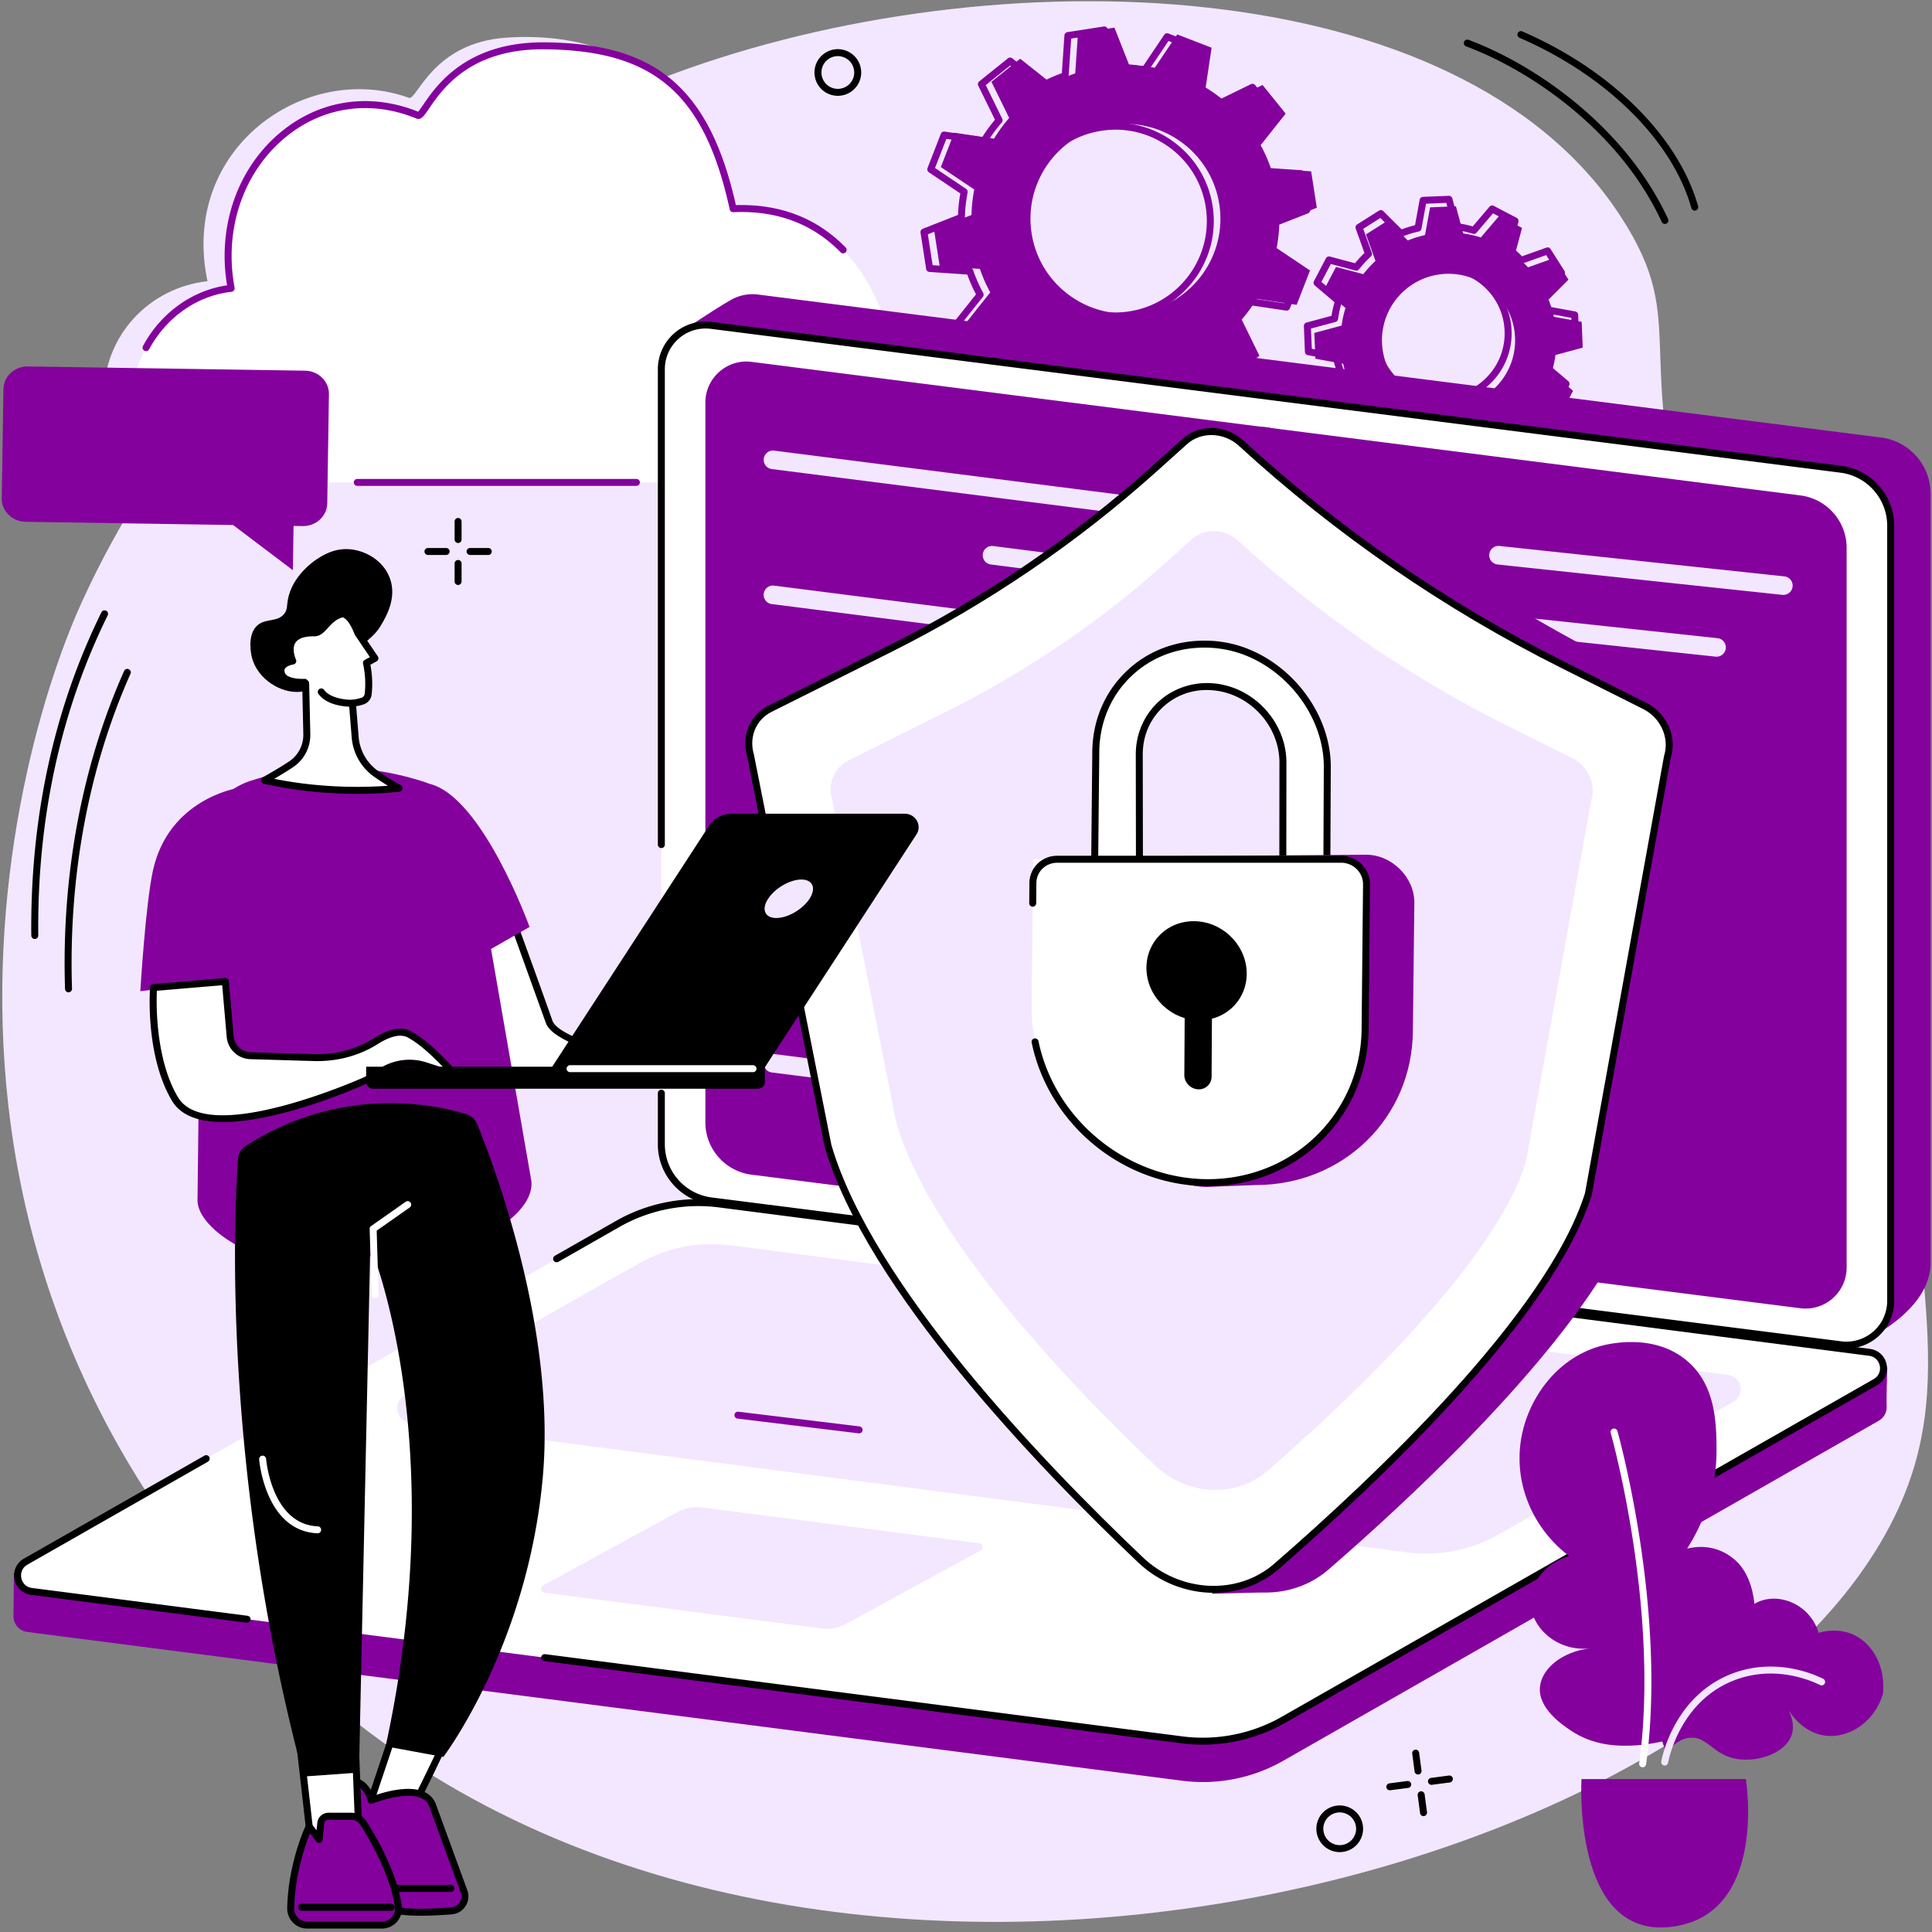 <svg fill="none" height="395" width="395" xmlns="http://www.w3.org/2000/svg" xmlns:xlink="http://www.w3.org/1999/xlink"><rect width="100%" height="100%" fill="#808080" stroke="none"/><defs><path id="a" d="m43.056 92.151-3.911-1.13.708-2.162 3.87 1.495-.193-4.396h2.297l-.193 4.474 3.807-1.469.693 2.203-3.974 1.12 2.563 3.411-1.859 1.354-2.307-3.687-2.281 3.573-1.87-1.307 2.651-3.479z"/></defs><g fill="#f3e7ff"><path d="m16.718 123.12c-8.542 18.776-20.094 58.208-15.01 102.911 6.521 57.355 37.708 99.079 69.109 124.49 104.198 84.313 294.948 29.844 320.208-49.578 4.584-14.412 3.292-28.307 1.709-45.406-5.042-54.391-26.469-74.552-44.328-132.302-16.261-52.553-1.922-55.719-17.12-79.079-32.979-50.687-128.219-53.317-193.714-29.015-25.156 9.333-89.593 39.286-120.854 107.979z"/><path d="m179.683 77.667c0-13.339-5.469-33.198-31.813-31.99 1.484-16.891-12.932-40.104-44.338-37.979-15.162 1.021-18.271 12.901-19.917 12.307-21.141-7.64-46.938 10.323-41.193 37.485-11.75 1.292-21.484 11.031-21.214 24.188.177 8.547 5.042 15.12 12.932 15.12h127.812c9.532 0 17.48-8.162 17.724-18.49.006-.214.006-.427.006-.641z"/></g><path d="m183.391 79.989c0-12.995-7.714-38.49-33.506-37.318-5.599-25.62-17.437-33.115-38.505-33.307-20.578-.182-24.364 14.87-25.948 14.219-22.141-9.099-42.667 11.484-38.172 35.365-11.5 1.266-20.479 11.74-20.479 24.484v.167c.052 8.328 6.386 15.026 14.104 15.026h125.146c9.334 0 17.115-7.948 17.354-18.01.006-.208.006-.417.006-.625z" fill="#fff"/><g fill="#84019e"><path d="m29.859 71.792a.73.73 0 0 1 -.338-.089c-.344-.187-.474-.62-.287-.964 3.646-6.771 10.037-11.359 17.193-12.401-2.036-12.187 2.208-24.198 11.188-31.495 7.969-6.479 18.115-7.932 27.87-4.01.245-.245.677-.88 1.063-1.443 2.63-3.854 8.776-12.87 24.838-12.734 11.396.104 19.5 2.412 25.495 7.276 6.443 5.219 10.766 13.49 13.573 26.005 9.021-.266 16.568 2.641 22.438 8.656a.71.71 0 0 1 -.016 1.005c-.281.276-.734.271-1.01-.01-5.698-5.849-13.089-8.604-21.948-8.203-.344.016-.651-.224-.724-.557-5.177-23.672-15.427-32.547-37.823-32.745-.125-.005-.25-.005-.375-.005-15.005 0-20.578 8.172-23.271 12.115-1.031 1.51-1.651 2.417-2.568 2.047-9.318-3.828-19.031-2.479-26.641 3.708-8.755 7.12-12.797 18.943-10.552 30.87.036.198-.01.401-.13.557-.115.161-.297.261-.495.286-6.995.766-13.292 5.161-16.849 11.75a.72.72 0 0 1 -.63.38zm100.254 27.546h-57.067a.711.711 0 1 1 0-1.422h57.067a.711.711 0 1 1 0 1.422zm166.607-16.182c-7.51.307-13.854-5.521-14.167-13.021a13.61 13.61 0 0 1 13.037-14.145c7.51-.307 13.854 5.521 14.167 13.021.307 7.5-5.532 13.833-13.037 14.146zm26.87-12.078-.214-5.276-5.682-1.031c-.271-1.213-.635-2.385-1.094-3.51l4.073-4.083-2.833-4.458-5.438 1.938a22.19 22.19 0 0 0 -2.708-2.484l1.49-5.578-4.683-2.448-3.739 4.391c-1.162-.365-2.365-.63-3.594-.797l-1.505-5.568-5.281.219-1.037 5.672c-1.213.266-2.391.635-3.516 1.094l-4.088-4.068-4.464 2.828 1.943 5.427a22.77 22.77 0 0 0 -2.49 2.708l-5.583-1.484-2.453 4.677 4.396 3.729a21.56 21.56 0 0 0 -.797 3.589l-5.578 1.505.224 5.276 5.677 1.031c.271 1.213.635 2.391 1.094 3.516l-4.073 4.078 2.833 4.458 5.438-1.937a22.19 22.19 0 0 0 2.708 2.484l-1.49 5.578 4.688 2.446 3.729-4.391c1.167.365 2.365.63 3.599.797l1.5 5.568 5.286-.219 1.037-5.672a21.04 21.04 0 0 0 3.515-1.094l4.084 4.068 4.469-2.828-1.943-5.427a23.06 23.06 0 0 0 2.489-2.703l5.584 1.479 2.453-4.677-4.396-3.729a21.58 21.58 0 0 0 .797-3.589z"/><path d="m294.74 55.265-.547.011c-3.442.141-6.619 1.614-8.953 4.146s-3.541 5.818-3.401 9.255a12.78 12.78 0 0 0 4.151 8.943c2.537 2.333 5.823 3.542 9.271 3.396 3.443-.141 6.625-1.615 8.953-4.146a12.79 12.79 0 0 0 3.401-9.255c-.145-3.443-1.619-6.62-4.151-8.948-2.401-2.208-5.479-3.401-8.724-3.401zm-.026 27.188c-3.604 0-7.021-1.328-9.687-3.781-2.818-2.589-4.453-6.12-4.61-9.937a14.21 14.21 0 0 1 3.771-10.276 14.24 14.24 0 0 1 9.948-4.609c3.823-.156 7.474 1.182 10.292 3.771a14.18 14.18 0 0 1 4.609 9.938 14.19 14.19 0 0 1 -3.771 10.281 14.27 14.27 0 0 1 -9.948 4.604l-.604.01zm-6.593 6.016a.78.78 0 0 1 .213.031c1.109.354 2.281.609 3.474.776a.71.71 0 0 1 .594.521l1.354 5.016 4.146-.172.932-5.109a.71.71 0 0 1 .547-.568 22.21 22.21 0 0 0 3.406-1.057c.266-.109.568-.047.771.151l3.682 3.667 3.5-2.214-1.75-4.901c-.099-.266-.026-.568.188-.76a21.26 21.26 0 0 0 2.411-2.62c.177-.224.474-.323.75-.25l5.026 1.338 1.927-3.667-3.963-3.365a.7.7 0 0 1 -.219-.755 21.5 21.5 0 0 0 .776-3.474c.031-.281.24-.516.521-.594l5.026-1.349-.177-4.135-5.115-.937c-.286-.052-.51-.266-.573-.547-.26-1.172-.614-2.318-1.057-3.396a.71.71 0 0 1 .156-.771l3.672-3.677-2.224-3.495-4.901 1.745c-.271.099-.573.026-.765-.187a21.25 21.25 0 0 0 -2.62-2.406.72.72 0 0 1 -.25-.75l1.338-5.026-3.671-1.917-3.365 3.958a.72.72 0 0 1 -.76.219 21.69 21.69 0 0 0 -3.48-.776.7.7 0 0 1 -.588-.521l-1.354-5.016-4.146.172-.932 5.109c-.053.287-.271.505-.547.573-1.177.261-2.323.615-3.401 1.052a.72.72 0 0 1 -.776-.151l-3.683-3.667-3.5 2.219 1.75 4.896c.099.271.021.568-.187.76a21.59 21.59 0 0 0 -2.412 2.615c-.177.229-.468.328-.75.255l-5.026-1.339-1.927 3.667 3.964 3.36c.219.188.307.484.219.76-.349 1.115-.61 2.281-.771 3.474-.042.281-.245.516-.521.588l-5.026 1.354.172 4.135 5.119.938a.71.71 0 0 1 .568.547 21.04 21.04 0 0 0 1.057 3.396c.11.266.047.573-.156.771l-3.666 3.677 2.218 3.495 4.901-1.745c.271-.099.573-.026.766.188a21.65 21.65 0 0 0 2.62 2.412.71.71 0 0 1 .25.745l-1.339 5.021 3.672 1.922 3.365-3.958a.72.72 0 0 1 .547-.25zm5.093 7.792c-.317 0-.599-.213-.682-.526l-1.385-5.12a22.27 22.27 0 0 1 -2.787-.615l-3.432 4.037c-.214.25-.578.323-.875.167l-4.682-2.448c-.297-.156-.443-.495-.36-.812l1.365-5.125c-.735-.599-1.438-1.245-2.094-1.927l-5 1.781c-.312.109-.667-.005-.844-.292l-2.833-4.458c-.177-.281-.135-.651.099-.885l3.745-3.745a22.54 22.54 0 0 1 -.849-2.724l-5.219-.953a.72.72 0 0 1 -.589-.672l-.213-5.276a.71.71 0 0 1 .526-.719l5.12-1.375c.151-.948.359-1.885.62-2.786l-4.037-3.427a.71.71 0 0 1 -.172-.875l2.453-4.677a.71.71 0 0 1 .813-.359l5.13 1.365a23.92 23.92 0 0 1 1.932-2.094l-1.786-4.99c-.11-.318.01-.667.292-.844l4.463-2.828c.281-.177.651-.135.885.099l3.756 3.739a22.49 22.49 0 0 1 2.724-.849l.953-5.214a.71.71 0 0 1 .677-.583l5.281-.219c.339-.016.63.203.719.526l1.38 5.12a22.51 22.51 0 0 1 2.787.615l3.432-4.031c.219-.255.583-.328.875-.172l4.682 2.448c.297.156.443.495.359.813l-1.364 5.125a24.66 24.66 0 0 1 2.099 1.927l4.995-1.781c.317-.115.666.005.843.292l2.829 4.458a.71.71 0 0 1 -.094.885l-3.745 3.743a22.54 22.54 0 0 1 .849 2.724l5.219.953a.71.71 0 0 1 .583.672l.224 5.276c.01.333-.208.63-.526.719l-5.125 1.375c-.151.953-.359 1.885-.62 2.786l4.037 3.427a.71.71 0 0 1 .171.875l-2.453 4.677c-.151.297-.489.443-.812.359l-5.13-1.365a23.79 23.79 0 0 1 -1.933 2.094l1.787 4.995a.72.72 0 0 1 -.287.839l-4.468 2.828a.71.71 0 0 1 -.886-.099l-3.755-3.74a22.45 22.45 0 0 1 -2.729.849l-.953 5.213a.7.7 0 0 1 -.672.583l-5.281.219h-.032zm-60.145-32.381c-10.594 1.641-20.516-5.604-22.156-16.187-1.646-10.578 5.614-20.49 16.208-22.13s20.516 5.609 22.162 16.188c1.64 10.583-5.62 20.495-16.214 22.13zm36.156-21.406-1.156-7.443-8.214-.557c-.578-1.677-1.286-3.281-2.114-4.802l5.114-6.437-4.723-5.864-7.396 3.62a31.97 31.97 0 0 0 -4.24-3.094l1.219-8.141-7.037-2.719-4.588 6.818a30.96 30.96 0 0 0 -5.224-.557l-3.021-7.651-7.453 1.151-.563 8.208a31.77 31.77 0 0 0 -4.807 2.109l-6.443-5.109-5.875 4.719 3.625 7.391a31.81 31.81 0 0 0 -3.099 4.229l-8.145-1.213-2.73 7.026 6.834 4.578a30.92 30.92 0 0 0 -.563 5.219l-7.661 3.016 1.156 7.443 8.219.563a31.03 31.03 0 0 0 2.114 4.802l-5.119 6.432 4.724 5.87 7.401-3.62a31.58 31.58 0 0 0 4.234 3.094l-1.214 8.141 7.037 2.719 4.583-6.818a31.56 31.56 0 0 0 5.224.557l3.021 7.651 7.453-1.151.563-8.208a31.29 31.29 0 0 0 4.807-2.115l6.443 5.115 5.875-4.719-3.62-7.391c1.146-1.323 2.177-2.74 3.094-4.229l8.145 1.214 2.73-7.026-6.828-4.578c.333-1.708.515-3.448.557-5.219l7.661-3.021z"/><path d="m228.074 26.516c-.964 0-1.933.078-2.907.229-4.932.76-9.276 3.401-12.223 7.427a18.53 18.53 0 0 0 -3.386 13.885 18.54 18.54 0 0 0 7.438 12.213 18.6 18.6 0 0 0 13.906 3.385c10.187-1.578 17.193-11.141 15.614-21.318-.765-4.932-3.411-9.266-7.442-12.213-3.235-2.365-7.063-3.609-11-3.609zm-.078 38.787c-4.24 0-8.36-1.333-11.844-3.88-4.339-3.172-7.182-7.839-8.005-13.146-1.703-10.948 5.838-21.245 16.807-22.937a19.99 19.99 0 0 1 14.963 3.635c4.339 3.172 7.183 7.839 8.006 13.146 1.703 10.953-5.839 21.245-16.808 22.943-1.041.161-2.083.24-3.119.24zm-5.959 10.052a.65.65 0 0 1 .141.016 30.49 30.49 0 0 0 5.104.542c.287.005.542.182.646.453l2.812 7.12 6.329-.979.52-7.635c.016-.286.203-.536.48-.63 1.635-.562 3.218-1.255 4.697-2.057a.72.72 0 0 1 .787.068l5.995 4.755 4.984-4.008-3.37-6.88c-.125-.255-.088-.562.099-.776 1.12-1.292 2.141-2.682 3.031-4.141.146-.24.428-.375.714-.328l7.583 1.13 2.313-5.964-6.354-4.266c-.24-.156-.36-.448-.308-.724.323-1.651.511-3.365.547-5.099.005-.287.188-.542.453-.651l7.131-2.802-.98-6.323-7.645-.521c-.287-.016-.537-.203-.625-.474a30.99 30.99 0 0 0 -2.068-4.698.7.7 0 0 1 .068-.781l4.76-5.99-4.005-4.979-6.891 3.37c-.255.13-.562.083-.781-.104-1.292-1.12-2.682-2.135-4.141-3.021-.244-.151-.375-.432-.333-.713l1.13-7.573-5.969-2.313-4.265 6.344a.71.71 0 0 1 -.729.302c-1.651-.318-3.375-.5-5.11-.542a.71.71 0 0 1 -.646-.453l-2.812-7.12-6.328.979-.516 7.635c-.021.287-.208.531-.479.625-1.641.563-3.224 1.26-4.703 2.068a.72.72 0 0 1 -.787-.068l-5.989-4.76-4.99 4.005 3.37 6.88c.13.255.089.563-.099.781-1.12 1.286-2.135 2.677-3.026 4.13a.69.69 0 0 1 -.713.333l-7.584-1.125-2.318 5.958 6.355 4.266a.72.72 0 0 1 .307.729c-.323 1.651-.505 3.365-.547 5.094a.71.71 0 0 1 -.453.646l-7.13 2.813.979 6.318 7.651.516a.72.72 0 0 1 .625.484c.562 1.641 1.26 3.219 2.062 4.693a.71.71 0 0 1 -.062.787l-4.766 5.984 4.011 4.979 6.885-3.37c.261-.125.568-.083.781.104 1.292 1.115 2.683 2.135 4.141 3.026.245.151.375.427.333.708l-1.13 7.578 5.969 2.307 4.271-6.344c.135-.198.354-.318.588-.318zm8.25 9.636c-.291 0-.557-.177-.666-.453l-2.849-7.213c-1.49-.057-2.969-.213-4.401-.469l-4.329 6.432c-.182.276-.541.386-.848.266l-7.032-2.724c-.312-.12-.5-.437-.448-.766l1.146-7.677c-1.245-.787-2.443-1.656-3.568-2.609l-6.979 3.417c-.297.146-.661.068-.869-.193l-4.724-5.87c-.214-.26-.214-.63-.006-.891l4.828-6.063c-.677-1.292-1.276-2.646-1.781-4.047l-7.745-.531a.71.71 0 0 1 -.661-.604l-1.156-7.437a.73.73 0 0 1 .442-.776l7.23-2.844a31.37 31.37 0 0 1 .468-4.396l-6.437-4.323a.71.71 0 0 1 -.271-.849l2.724-7.021a.71.71 0 0 1 .771-.448l7.687 1.146a33.01 33.01 0 0 1 2.61-3.568l-3.417-6.969a.7.7 0 0 1 .193-.865l5.875-4.724a.71.71 0 0 1 .89 0l6.073 4.818c1.297-.672 2.651-1.271 4.058-1.776l.526-7.74c.02-.328.27-.604.599-.656l7.458-1.151c.328-.052.651.13.771.443l2.849 7.214c1.489.057 2.968.213 4.401.469l4.328-6.432c.187-.276.542-.385.849-.266l7.031 2.724c.313.12.5.438.448.771l-1.146 7.672c1.245.787 2.443 1.662 3.568 2.604l6.979-3.411c.302-.146.661-.068.87.193l4.729 5.87c.208.26.208.63 0 .891l-4.823 6.068c.677 1.287 1.271 2.646 1.776 4.047l7.75.526a.71.71 0 0 1 .656.604l1.157 7.443c.052.328-.136.646-.443.771l-7.224 2.844c-.057 1.49-.214 2.969-.474 4.396l6.443 4.323a.71.71 0 0 1 .265.849l-2.724 7.021a.71.71 0 0 1 -.77.448l-7.688-1.141c-.786 1.24-1.661 2.438-2.609 3.563l3.422 6.964a.73.73 0 0 1 -.193.875l-5.88 4.713c-.256.214-.631.214-.891.005l-6.073-4.818c-1.292.677-2.651 1.271-4.052 1.776l-.526 7.74a.72.72 0 0 1 -.604.656l-7.453 1.151c-.037.005-.073.011-.11.011z"/></g><path d="m93.655 111.016c-.391 0-.713-.318-.713-.709v-3.687c0-.396.323-.714.713-.714a.71.71 0 0 1 .714.714v3.687a.71.71 0 0 1 -.714.709zm0 8.583c-.391 0-.713-.318-.713-.713v-3.683c0-.396.323-.713.713-.713a.71.71 0 0 1 .714.713v3.683a.71.71 0 0 1 -.714.713zm-2.445-6.136h-3.687a.711.711 0 1 1 0-1.421h3.688c.391 0 .714.317.714.708a.72.72 0 0 1 -.714.713zm8.591 0h-3.693c-.391 0-.714-.317-.714-.713a.71.71 0 0 1 .714-.708h3.693a.711.711 0 1 1 0 1.421zm190.115 249.339c-.349 0-.656-.261-.703-.62l-.479-3.651c-.057-.391.219-.75.615-.802.385-.052.744.224.797.615l.484 3.656a.72.72 0 0 1 -.615.797c-.036.005-.062.005-.099.005zm1.121 8.511a.72.72 0 0 1 -.703-.62l-.484-3.651c-.052-.396.229-.75.615-.802a.72.72 0 0 1 .802.614l.484 3.651a.72.72 0 0 1 -.615.797c-.036.005-.062.011-.099.011zm-6.886-5.287a.71.71 0 0 1 -.703-.62.71.71 0 0 1 .609-.796l3.656-.48c.396-.052.75.224.803.615s-.224.75-.615.797l-3.656.479c-.032.005-.063.005-.094.005zm8.521-1.114c-.354 0-.662-.261-.709-.62-.052-.391.219-.745.615-.797l3.656-.484a.72.72 0 0 1 .802.614.72.72 0 0 1 -.614.802l-3.662.479c-.031.006-.057.006-.088.006zm-121.372-353.438a3.36 3.36 0 0 0 -2.906 1.672c-.922 1.599-.375 3.646 1.224 4.573s3.656.37 4.578-1.224c.448-.776.568-1.677.334-2.537a3.31 3.31 0 0 0 -1.558-2.031c-.531-.302-1.104-.453-1.672-.453zm-.01 8.115a4.78 4.78 0 0 1 -2.385-.635 4.77 4.77 0 0 1 -1.745-6.516 4.78 4.78 0 0 1 6.526-1.745 4.75 4.75 0 0 1 2.224 2.896c.328 1.229.161 2.516-.479 3.62a4.78 4.78 0 0 1 -4.141 2.38zm102.615 350.958a3.33 3.33 0 0 0 -1.281.26c-.823.339-1.469.985-1.813 1.808-.708 1.703.105 3.666 1.813 4.37.823.343 1.734.343 2.562 0a3.3 3.3 0 0 0 1.813-1.808c.344-.823.344-1.734 0-2.557a3.31 3.31 0 0 0 -1.813-1.813c-.411-.171-.849-.26-1.281-.26zm0 8.12a4.75 4.75 0 0 1 -1.828-.365c-2.432-1.01-3.594-3.802-2.583-6.234a4.73 4.73 0 0 1 2.583-2.578c1.182-.485 2.479-.485 3.656 0a4.75 4.75 0 0 1 2.584 6.234c-.49 1.177-1.407 2.094-2.584 2.578-.588.245-1.208.365-1.828.365zm-259.894-175.787a.71.71 0 0 1 -.713-.687c-.755-23.12 3.422-45.599 12.078-65.016.162-.359.583-.521.943-.359.359.156.521.578.359.937-8.568 19.224-12.703 41.49-11.953 64.391a.72.72 0 0 1 -.687.734h-.026zm-6.898-10.901a.72.72 0 0 1 -.714-.708c-.219-21.401 3.604-41.459 11.359-59.604a126.72 126.72 0 0 1 2.984-6.485c.172-.349.604-.495.953-.323a.71.71 0 0 1 .323.953 130.48 130.48 0 0 0 -2.948 6.412c-7.677 17.969-11.464 37.828-11.245 59.031.005.396-.312.719-.708.724h-.005zm333.278-146.187a.71.71 0 0 1 -.646-.417c-8.657-18.729-26.959-31.042-40-35.896-.37-.135-.558-.547-.417-.917a.71.71 0 0 1 .917-.417c13.297 4.948 31.958 17.51 40.797 36.63a.72.72 0 0 1 -.349.948.69.69 0 0 1 -.302.068zm6.104-2.729c-.318 0-.599-.208-.688-.521-3.88-13.776-17.343-27.115-35.14-34.818a.71.71 0 0 1 -.37-.932c.161-.365.578-.531.937-.37 18.183 7.865 31.954 21.557 35.943 35.734.11.375-.114.771-.495.88-.062.016-.13.026-.187.026z" fill="#000"/><path d="m149.62 242.802a11.57 11.57 0 0 1 -10.115-11.469l-.755-158.927 2.839-6.125s5.151-3.432 7.854-4.964a8.94 8.94 0 0 1 5.578-1.094l229.578 29.234c5.776.74 10.109 5.651 10.109 11.474v157.542c-.276 9.661-13.281 15.489-13.281 15.489z" fill="#84019e"/><path d="m376.35 274.943-230.958-29.422c-5.818-.74-10.177-5.682-10.177-11.536v-158.495c0-5.448 4.786-9.656 10.198-8.969l230.963 29.417a11.64 11.64 0 0 1 10.172 11.541v158.495c0 5.448-4.786 9.656-10.198 8.969z" fill="#fff"/><path d="m368.085 267.474-214.422-27.307c-5.401-.688-9.448-5.276-9.448-10.714v-147.146c0-5.052 4.443-8.963 9.469-8.323l214.421 27.308a10.81 10.81 0 0 1 9.443 10.713v147.146a8.4 8.4 0 0 1 -9.463 8.323z" fill="#84019e"/><path d="m234.71 105.682c-.083 0-.161-.005-.245-.015l-76.666-9.766c-1.042-.13-1.782-1.083-1.646-2.125a1.9 1.9 0 0 1 2.125-1.646l76.672 9.766c1.041.135 1.776 1.088 1.645 2.125-.125.963-.942 1.661-1.885 1.661zm-.001 13.802a2 2 0 0 1 -.245-.015l-31.88-4.058a1.9 1.9 0 0 1 -1.646-2.13c.13-1.036 1.083-1.776 2.125-1.64l31.88 4.057a1.91 1.91 0 0 1 1.651 2.125c-.125.963-.942 1.661-1.885 1.661zm.001 13.802c-.083 0-.161-.005-.245-.015l-76.666-9.766a1.901 1.901 0 1 1 .484-3.771l76.661 9.766c1.042.13 1.782 1.083 1.651 2.125-.125.958-.942 1.661-1.885 1.661zm-.003 13.797a2 2 0 0 1 -.244-.015l-59.125-7.526c-1.047-.136-1.782-1.084-1.646-2.125.13-1.042 1.083-1.782 2.125-1.646l59.125 7.531c1.042.13 1.781 1.083 1.651 2.12-.125.963-.943 1.661-1.886 1.661zm.007 40.24c-.083 0-.162-.005-.245-.016l-76.667-9.766c-1.041-.13-1.781-1.083-1.645-2.125.13-1.036 1.083-1.781 2.125-1.64l76.666 9.765c1.047.131 1.782 1.084 1.646 2.125-.12.959-.937 1.657-1.88 1.657zm-21.917 11.333c-.078 0-.161-.005-.239-.015l-54.756-6.974c-1.041-.13-1.781-1.084-1.645-2.125.13-1.042 1.083-1.782 2.125-1.646l54.755 6.974c1.041.135 1.781 1.088 1.646 2.125-.12.963-.938 1.661-1.886 1.661zm21.917 16.594c-.083 0-.161-.005-.245-.015l-76.666-9.766a1.91 1.91 0 0 1 -1.651-2.125c.135-1.042 1.088-1.781 2.13-1.646l76.666 9.766c1.047.135 1.782 1.083 1.646 2.125-.119.958-.937 1.661-1.88 1.661zm0 13.797c-.083 0-.162-.005-.245-.016l-76.667-9.765c-1.041-.131-1.781-1.084-1.645-2.125.13-1.037 1.083-1.782 2.125-1.641l76.666 9.766c1.047.13 1.782 1.083 1.646 2.125-.12.958-.937 1.656-1.88 1.656zm129.894-107.417c-.063 0-.13-.005-.203-.01l-58.23-6.214c-1.041-.115-1.802-1.047-1.687-2.094.109-1.041 1.047-1.797 2.094-1.687l58.229 6.213a1.9 1.9 0 0 1 1.687 2.094 1.9 1.9 0 0 1 -1.89 1.698zm-13.66 12.63c-.068 0-.136 0-.203-.01l-47.058-5.052c-1.047-.115-1.802-1.047-1.687-2.094a1.9 1.9 0 0 1 2.094-1.682l47.057 5.052c1.041.114 1.802 1.052 1.687 2.094a1.9 1.9 0 0 1 -1.89 1.692z" fill="#f3e7ff"/><path d="m377.495 275.724c-.406 0-.823-.026-1.235-.078l-230.958-29.417c-6.156-.786-10.802-6.047-10.802-12.245v-10.484c0-.396.323-.714.714-.714a.71.71 0 0 1 .713.714v10.484a10.96 10.96 0 0 0 9.552 10.834l230.964 29.416c2.375.302 4.765-.432 6.567-2.015a8.32 8.32 0 0 0 2.829-6.25v-158.495c0-5.479-4.11-10.141-9.553-10.833l-230.963-29.412c-2.375-.302-4.771.427-6.568 2.01-1.797 1.578-2.828 3.854-2.828 6.245v97.188c0 .396-.318.718-.713.718a.72.72 0 0 1 -.714-.718v-97.188a9.75 9.75 0 0 1 3.313-7.318 9.76 9.76 0 0 1 7.687-2.354l230.964 29.417c6.156.787 10.802 6.047 10.802 12.245v158.495c0 2.802-1.209 5.474-3.313 7.323-1.792 1.572-4.094 2.432-6.458 2.432z" fill="#000"/><path d="m241.724 364.073-236.109-30.406c-1.844-.24-2.891-1.782-2.865-3.328l.104-8.573 124.843-71.276c6.256-3.568 14.344-4.948 21.49-4.032l233.13 30.032a4.01 4.01 0 0 1 3.162 2.39l.375.875s-.203 6.266-.12 7.724c.062 1.146-.453 2.323-1.651 3.011l-121.709 69.494c-6.255 3.568-13.505 5.006-20.651 4.089z" fill="#84019e"/><path d="m241.724 355.724-235.261-30.354c-3.125-.401-3.948-4.536-1.214-6.094l121.057-69.052c6.255-3.568 13.505-5.005 20.651-4.088l235.261 30.349c3.125.401 3.947 4.541 1.213 6.099l-121.057 69.052c-6.255 3.567-13.505 5-20.651 4.088z" fill="#fff"/><path d="m287.785 317.396-204.005-26.511c-2.818-.364-3.562-4.099-1.094-5.505l47.969-27.088c5.651-3.219 12.198-4.516 18.651-3.693l204.005 26.51c2.818.365 3.557 4.099 1.089 5.511l-47.969 27.083c-5.646 3.219-12.193 4.516-18.646 3.693zm-119.713 15.557-56.782-7.323c-.755-.099-.953-1.093-.291-1.474l27.432-14.984c1.51-.859 3.26-1.203 4.984-.984l56.782 7.323c.755.099.953 1.099.291 1.474l-27.437 14.984c-1.511.859-3.255 1.208-4.979.984z" fill="#f3e7ff"/><path d="m245.88 356.698a34.2 34.2 0 0 1 -4.25-.266l-130.364-16.823c-.391-.052-.667-.406-.62-.797a.71.71 0 0 1 .802-.614l130.364 16.818c6.948.89 14.125-.532 20.209-4l121.052-69.053c1.182-.671 1.422-1.849 1.25-2.724s-.844-1.869-2.198-2.046l-235.26-30.349a32.64 32.64 0 0 0 -20.204 4l-12.505 7.135c-.344.193-.781.073-.974-.271-.198-.338-.078-.776.266-.969l12.505-7.13c6.349-3.625 13.839-5.109 21.094-4.182l235.26 30.354c1.735.224 3.073 1.469 3.412 3.182a3.94 3.94 0 0 1 -1.933 4.24l-121.062 69.052c-5.115 2.917-10.969 4.443-16.844 4.443zm-195.369-24.932c-.031 0-.062 0-.094-.005l-44.047-5.683c-1.729-.224-3.068-1.468-3.411-3.182-.339-1.708.422-3.375 1.938-4.24l36.906-21.052a.72.72 0 0 1 .974.266.72.72 0 0 1 -.266.974l-36.907 21.052c-1.182.672-1.417 1.849-1.245 2.724s.839 1.87 2.193 2.042l44.052 5.687c.391.047.667.406.614.797-.047.359-.354.62-.708.62zm250.803-48.573c-.026 0-.058-.006-.084-.006l-85.343-10.364a.711.711 0 1 1 .172-1.412l85.343 10.36c.391.047.667.406.62.791a.71.71 0 0 1 -.708.631zm-37.308 8.354c-.031 0-.057 0-.088-.005l-24.776-3.005c-.391-.047-.672-.401-.625-.797a.71.71 0 0 1 .797-.62l24.776 3.01a.71.71 0 0 1 .62.792.71.71 0 0 1 -.704.625z" fill="#000"/><path d="m175.65 293.052c-.032 0-.058-.005-.089-.005l-24.776-3.011a.711.711 0 1 1 .177-1.411l24.771 3.005a.72.72 0 0 1 .625.797.72.72 0 0 1 -.708.625zm-8.702-148.63 24.5-12.25c19.932-9.969 38.344-22.495 54.792-37.271l.797-7.588 10.369-.01c2.334-.13 4.756.682 6.646 2.411 19.849 18.198 42.131 33.558 66.136 45.593l16.979 8.516c3.948 1.974 5.562 5.463 4.698 10.474l-16.281 90.088c-7.901 25.204-43.704 58.927-63.938 76.485-3.682 3.198-8.318 4.755-13.021 4.724-2.088-.011-10.713.26-10.713.26s-2.042-3.604-4.604-6.036c-20.224-19.214-55.907-56.203-64.407-85.328l-15.979-80.521c-1.125-3.854.547-7.808 4.026-9.547z" fill="#84019e"/><path d="m157.425 144.906 24.308-12.156c19.781-9.891 38.052-22.318 54.364-36.979l6.125-5.505c3.188-2.859 8.203-2.703 11.552.359 19.693 18.057 41.802 33.297 65.62 45.239l16.849 8.448c3.917 1.964 5.912 6.412 4.662 10.391l-16.157 89.391c-7.849 25.005-43.75 58.781-63.828 76.203-7.771 6.744-19.828 6.14-27.729-1.36-20.068-19.067-55.474-55.765-63.906-84.666l-15.854-79.896c-1.115-3.818.541-7.745 3.994-9.469z" fill="#fff"/><path d="m169.985 234.104c8.38 28.672 43.505 65.13 63.698 84.318 7.583 7.198 19.339 7.786 26.771 1.339 20.417-17.714 55.818-51.11 63.604-75.839l16.151-89.339c0-.031.011-.062.021-.088 1.141-3.641-.708-7.745-4.307-9.547l-16.849-8.448c-23.896-11.979-46.021-27.239-65.782-45.349-3.046-2.797-7.697-2.953-10.588-.354l-6.125 5.505c-16.354 14.693-34.698 27.172-54.526 37.084l-24.307 12.156c-3.157 1.578-4.651 5.13-3.631 8.635.006.021.011.042.016.063zm78.162 91.547c-5.506 0-11.115-2.088-15.443-6.198-20.307-19.291-55.641-55.984-64.099-84.979-.005-.021-.01-.042-.016-.062l-15.854-79.87c-1.198-4.162.599-8.386 4.375-10.276l24.307-12.151c19.709-9.86 37.948-22.266 54.209-36.875l6.125-5.5c3.484-3.135 8.864-2.979 12.505.359 19.661 18.026 41.682 33.208 65.458 45.125l16.854 8.448c4.198 2.109 6.355 6.917 5.032 11.203l-16.146 89.344c-.005.031-.016.057-.021.088-7.865 25.063-43.495 58.704-64.042 76.526-3.718 3.23-8.442 4.818-13.244 4.818z" fill="#000"/><path d="m173.417 155.516 20.125-10.063c16.375-8.187 31.505-18.479 45.016-30.62l5.068-4.557c2.64-2.37 6.796-2.24 9.562.297a238.96 238.96 0 0 0 54.333 37.458l13.954 6.995c3.239 1.625 4.89 5.307 3.859 8.604l-13.375 74.011c-6.5 20.708-36.229 48.671-52.849 63.098-6.438 5.584-16.422 5.084-22.964-1.13-16.614-15.781-45.927-46.166-52.906-70.099l-13.135-66.151c-.922-3.161.453-6.411 3.312-7.843z" fill="#f3e7ff"/><path d="m262.272 179.604.026-23.771c-.047-7.682-6.057-14.427-13.76-15.359-8.49-1.026-15.662 5.354-15.61 13.823l.037 25.229s-9.177.943-9.172-1.422l.234-23.938c-.083-13.609 11.042-23.937 25.136-22.302v.011c11.64 1.349 22.125 12.338 22.208 24.771l-.109 24z" fill="#fff"/><path d="m262.984 178.974 7.568.875.104-23.208c-.078-11.688-9.958-22.714-21.578-24.058a.96.96 0 0 1 -.125-.026c-6.495-.724-12.583 1.141-17.161 5.235-4.589 4.109-7.094 9.922-7.047 16.37l-.245 23.947c0 .021 0 .068.099.151.896.808 4.802.849 7.651.615l-.036-24.578c-.026-4.229 1.729-8.234 4.817-10.984 3.11-2.771 7.334-4.063 11.594-3.547 8.016.974 14.339 8.026 14.386 16.062zm8.277 2.385h-.084l-8.989-1.046a.71.71 0 0 1 -.631-.709l.026-23.771c-.041-7.323-5.812-13.76-13.13-14.651-3.911-.479-7.63.662-10.474 3.193-2.823 2.516-4.359 6.037-4.338 9.917l.036 25.234c0 .359-.276.672-.64.708-1.256.131-7.615.693-9.396-.916-.37-.334-.568-.755-.563-1.219l.24-23.943c-.047-6.843 2.625-13.036 7.526-17.422 4.911-4.406 11.448-6.38 18.401-5.578.047.006.088.011.13.026 12.245 1.495 22.625 13.12 22.708 25.459l-.109 24.01a.71.71 0 0 1 -.24.531.72.72 0 0 1 -.473.177z" fill="#000"/><path d="m256.748 242.281-10.083.396c-14.005-.344-27.344-16.896-27.151-36.349l.307-31.115 59.432-.468c5.282-.026 9.969 4.635 9.912 9.843l-.302 26.282c-.172 17.682-14.214 31.411-32.115 31.411z" fill="#84019e"/><path d="m246.98 241.797c-19.698 0-36.245-16.505-36.053-35.958l.303-30.167h62.869c2.891 0 5.318 2.427 5.292 5.281l-.292 29.427c-.177 17.683-14.213 31.417-32.119 31.417z" fill="#fff"/><g fill="#000"><path d="m246.978 242.51c-8.417 0-16.708-3.015-23.344-8.495-6.541-5.395-11.057-12.807-12.708-20.864-.083-.386.167-.761.552-.839s.766.167.844.552c3.307 16.089 18.203 28.219 34.656 28.219 17.443 0 31.234-13.489 31.406-30.708l.292-29.583c.01-1.136-.443-2.23-1.276-3.073-.844-.849-1.99-1.329-3.146-1.329h-58.104c-2.365 0-4.235 1.823-4.261 4.152l-.041 4.125a.71.71 0 0 1 -.709.708c-.401-.005-.718-.328-.713-.724l.036-4.12c.032-3.125 2.532-5.568 5.688-5.568h58.104c1.536 0 3.052.641 4.156 1.756 1.11 1.114 1.709 2.562 1.693 4.088l-.292 29.583c-.177 18.011-14.599 32.12-32.833 32.12zm-1.893-19.797c-1.605 0-2.953-1.343-2.948-2.927l.146-23.453c.005-1.448 1.156-2.573 2.619-2.573 1.605 0 2.953 1.339 2.948 2.927l-.14 23.448a2.58 2.58 0 0 1 -2.625 2.578z"/><path d="m254.877 198.469c.328 5.593-3.99 10.13-9.641 10.13s-10.5-4.537-10.828-10.13 3.995-10.131 9.641-10.131c5.656 0 10.505 4.537 10.828 10.131z"/></g><path d="m148.634 221.14c.005-.609-34.161-6-36.364-12.234l-7.391-20.489-8.531 5.38 5.494 26.771z" fill="#fff"/><path d="m102.428 219.859 39.776.495c-15.114-3.245-29.062-6.849-30.604-11.208l-7.083-19.656-7.37 4.645zm46.209 1.995h-.006l-46.796-.573c-.334-.005-.625-.245-.688-.573l-5.495-26.771c-.062-.291.068-.588.318-.744l8.531-5.381a.72.72 0 0 1 .61-.072c.208.072.369.229.442.432.042.109 4.141 11.297 7.391 20.495 1.531 4.328 21.927 8.672 30.641 10.52 5.77 1.23 5.77 1.23 5.77 1.959a.73.73 0 0 1 -.213.505c-.136.13-.318.203-.505.203z" fill="#000"/><g fill="#84019e"><path d="m51.191 159.651c8.146-2.656 20.563-4.562 35.396.156 5.412 1.724 9.292 6.479 9.964 12.11l12.083 69.505c.599 5.052-6.161 9.963-10.927 11.771-4.974 1.88-12.5 3.661-23.151 3.661-11.422 0-19.719.662-24.349-1.359-3.844-1.682-9.635-5.75-9.828-9.938l.838-71.442c-.302-6.511 3.771-12.443 9.974-14.464z"/><path d="m108.27 189.516s-9.651-26.693-20.469-29.261l5.5 37.823zm-79.579 13.13s1.057-17.86 2.599-24.761c3.255-14.515 17.12-16.713 17.12-16.713l1.682 38.989z"/></g><path d="m31.397 201.901s-1.042 13.62 4.359 22.766c6.453 10.916 39-3.787 39-3.787l3.786-2.145c2.557-1.443 5.609-1.756 8.412-.855l6.115 1.974s-5.052-6.047-9.344-8.359c-2.016-1.089-4.625-.057-6.828 1.333-3.797 2.401-8.255 3.526-12.745 3.391l-12.948-.386a4.28 4.28 0 0 1 -4.146-3.906l-.984-11.265z" fill="#fff"/><path d="m32.073 202.557c-.12 2.714-.292 13.979 4.297 21.745 1.604 2.719 5.016 3.719 9.161 3.719 11.297 0 28.083-7.417 28.901-7.776l3.755-2.13a11.27 11.27 0 0 1 8.984-.912l3.604 1.162c-1.823-1.943-4.776-4.839-7.391-6.245-1.802-.969-4.318.177-6.109 1.312-3.844 2.433-8.396 3.641-13.146 3.5l-12.948-.385c-2.537-.073-4.615-2.037-4.833-4.557l-.922-10.558-13.354 1.125zm13.547 26.844c-4.667 0-8.583-1.161-10.479-4.375-5.453-9.229-4.5-22.615-4.458-23.177a.71.71 0 0 1 .651-.656l14.682-1.245a.72.72 0 0 1 .771.651l.979 11.266c.161 1.802 1.646 3.203 3.458 3.26l12.948.385c4.469.125 8.74-1.005 12.339-3.281 3.078-1.948 5.615-2.406 7.552-1.364 4.365 2.349 9.344 8.281 9.552 8.531.203.245.224.594.042.854a.72.72 0 0 1 -.807.281l-6.115-1.968c-2.604-.844-5.464-.553-7.844.796l-3.786 2.141c-.016.01-.036.016-.057.026-.969.438-17.609 7.875-29.427 7.875z" fill="#000"/><path d="m81.342 351.688-7.057 21.026 8.422-.511c.734.141 9.724-19.177 9.724-19.177z" fill="#fff"/><path d="m82.806 371.495c.01.005.026.005.036.005-.016 0-.026 0-.036-.005zm-.974-19.032-6.526 19.448 7.146-.437c1.125-1.505 5.828-11.25 8.917-17.86zm-7.547 20.964c-.219 0-.427-.099-.562-.276-.146-.188-.193-.438-.115-.667l7.057-21.026c.104-.318.422-.521.76-.479l11.088 1.339a.7.7 0 0 1 .537.359c.115.203.125.443.026.651-.021.047-2.276 4.885-4.594 9.651-4.917 10.115-5.229 10.052-5.917 9.922-.49-.073-4.568.208-8.219.521-.021 0-.042.005-.062.005z" fill="#000"/><path d="m75.901 368.089s10.615-4.344 12.573 1.109l6.401 17.516c.662 1.843-.609 3.812-2.562 3.968-3.88.308-9.662.563-12.359-.385-4.255-1.49-11.312-14.937-11.312-14.937l2.177-11.443s3.849-.542 5.083 4.172z" fill="#84019e"/><path d="m69.391 375.25c2.031 3.823 7.594 13.25 10.802 14.375 1.963.687 6.245.812 12.063.344.708-.058 1.333-.433 1.719-1.026a2.23 2.23 0 0 0 .229-1.985l-6.401-17.515c-.302-.849-.859-1.438-1.703-1.813-3.401-1.515-9.865 1.094-9.927 1.12-.187.078-.406.073-.589-.021a.72.72 0 0 1 -.37-.458c-.823-3.125-2.854-3.61-3.802-3.662zm16.677 16.422c-2.51 0-4.854-.177-6.349-.703-4.391-1.537-10.974-13.875-11.708-15.276-.073-.141-.099-.308-.068-.464l2.172-11.443a.71.71 0 0 1 .604-.572c.042-.006 4.052-.511 5.641 3.942 1.906-.682 7.068-2.271 10.318-.828 1.203.531 2.036 1.417 2.469 2.63l6.396 17.511c.396 1.093.26 2.276-.37 3.245-.625.973-1.646 1.583-2.802 1.677-1.948.156-4.187.281-6.302.281zm6.09-4.86h-10.901c-.391 0-.713-.317-.713-.713s.323-.714.713-.714h10.901a.714.714 0 1 1 0 1.427z" fill="#000"/><path d="m61.332 356.849 2.396 21.156 9.646-2.646-.74-19.052z" fill="#fff"/><path d="m62.131 357.526 2.219 19.573 8.292-2.276-.693-17.776zm1.599 21.187a.72.72 0 0 1 -.396-.119c-.172-.115-.286-.303-.312-.511l-2.396-21.151c-.021-.193.036-.391.167-.542a.71.71 0 0 1 .505-.25l11.302-.546c.193-.006.375.057.516.182a.73.73 0 0 1 .234.5l.74 19.057c.016.333-.203.625-.526.714l-9.641 2.64a.59.59 0 0 1 -.193.026z" fill="#000"/><path d="m62.824 393.583h15.26a3.38 3.38 0 0 0 3.349-3.864c-.51-3.443-2.172-9.151-7.146-17.005a2.97 2.97 0 0 0 -2.51-1.381h-4.641c-.797 0-1.469.605-1.552 1.402l-.349 3.343-2.021-2.666s-3.609 7.588-3.776 16.734a3.38 3.38 0 0 0 3.386 3.437z" fill="#84019e"/><g fill="#000"><path d="m63.385 374.823c-.974 2.401-3.109 8.453-3.234 15.333-.016.724.255 1.401.76 1.917a2.67 2.67 0 0 0 1.912.797h15.26a2.68 2.68 0 0 0 2.026-.922c.505-.584.729-1.36.615-2.125-.495-3.344-2.12-8.959-7.042-16.729-.406-.646-1.141-1.047-1.906-1.047h-4.641a.85.85 0 0 0 -.844.76l-.349 3.344c-.031.292-.24.531-.521.609-.281.084-.583-.021-.76-.255zm14.698 19.474h-15.26a4.07 4.07 0 0 1 -2.927-1.224 4.06 4.06 0 0 1 -1.172-2.943c.167-9.193 3.693-16.708 3.844-17.026a.71.71 0 0 1 .573-.401c.245-.021.49.078.641.276l.927 1.229.167-1.552a2.27 2.27 0 0 1 2.261-2.036h4.641a3.67 3.67 0 0 1 3.115 1.713c5.057 7.979 6.729 13.802 7.245 17.281.177 1.172-.172 2.365-.948 3.266-.781.901-1.911 1.417-3.104 1.417z"/><path d="m79.952 390.656h-18.266a.714.714 0 1 1 0-1.427h18.266a.714.714 0 1 1 0 1.427zm17.606-160.828c-.401-.974-1.208-1.719-2.219-2.037-5.578-1.744-25.031-6.354-45.062 6.474a3.55 3.55 0 0 0 -1.625 2.74c-.724 10.161-3.427 63.297 13.406 126.208l11.333-.807 2.313-107.568s16.797 39.433 3.141 102.198l11.792 2.172s17.256-22.661 20.344-57.292c2.734-30.63-10.364-64.645-13.422-72.088z"/></g><path d="m64.941 313.49c-.01 0-.021 0-.031-.006-10.708-.458-11.917-14.958-11.927-15.104a.713.713 0 1 1 1.422-.109c.011.135 1.125 13.385 10.568 13.791a.71.71 0 0 1 .682.74c-.016.385-.333.688-.713.688zm11.752-48.079a.71.71 0 0 1 -.714-.687l-.401-13.458c-.005-.24.104-.464.302-.605l7.068-4.963c.323-.224.766-.146.995.177a.71.71 0 0 1 -.172.99l-6.755 4.744.385 13.068c.016.396-.297.724-.687.734z" fill="#fff"/><path d="m71.366 134.13c4.313-3.703 5.297-4.208 6.552-6.328 1.021-1.729 3.307-5.594 1.76-9.677-1.338-3.537-5.026-5.667-8.427-5.849-3.047-.167-5.276 1.276-6.453 2.036-.516.334-5.052 3.355-5.948 8.292-.24 1.344-.057 1.958-.672 2.797-1.375 1.891-3.875.927-5.599 2.495-2.172 1.974-1.167 6.172-1.083 6.5 1.135 4.479 5.984 7.448 9.932 7.036 2.276-.239 2.031-.51 9.938-7.302z" fill="#000"/><path d="m59.484 156.281a7.26 7.26 0 0 0 3.245-6.229l-.24-10.359-.208-.193s-4.151.276-4.76-1.833c-.604-2.115 2.333-2.521 2.333-2.521s-2.771-5.828 4.401-5.761c1.927.021 2.615-3.171 5.776-3.885 0 0 1.568-.135 3.151 3.958l3.474 5.131-1.734.953c.422 1.953.609 4.104.349 6.385a1.68 1.68 0 0 1 -1.161 1.406c-.521.172-1.224.349-2.052.448l.557 6.927c.245 3.037 1.839 5.797 4.333 7.547 2.411 1.693 4.635 2.88 4.635 2.88s-12.792 1.75-27.505-1.604z" fill="#fff"/><path d="m59.484 156.281h.005zm-3.422 2.948c10.162 2.052 19.234 1.724 23.245 1.417-.797-.485-1.76-1.105-2.771-1.808-2.682-1.88-4.37-4.817-4.63-8.067l-.562-6.933c-.026-.38.25-.724.63-.765.656-.078 1.302-.219 1.917-.417a.96.96 0 0 0 .667-.812c.234-2.006.12-4.073-.333-6.152-.068-.307.073-.625.354-.776l1.047-.572-3.031-4.485c-.031-.047-.057-.094-.078-.14-1.156-2.995-2.208-3.438-2.437-3.5-1.391.354-2.219 1.265-3.021 2.145-.781.86-1.594 1.756-2.807 1.735-1.974-.032-3.281.422-3.854 1.317-.849 1.334.094 3.407.104 3.422.099.209.089.448-.016.646-.109.203-.307.339-.531.37-.323.047-1.328.297-1.677.838-.083.131-.187.355-.068.777.365 1.265 3.099 1.38 4.026 1.317a.74.74 0 0 1 .536.198l.203.188c.141.13.224.312.229.505l.239 10.359c.063 2.766-1.271 5.323-3.562 6.839-1.338.89-2.76 1.739-3.818 2.354zm16.984 3.068c-5.073 0-11.891-.422-19.125-2.073-.292-.063-.505-.302-.547-.594a.71.71 0 0 1 .365-.724c.026-.016 2.844-1.557 5.354-3.219 1.88-1.245 2.974-3.343 2.922-5.62l-.224-9.838h-.042c-1.318 0-4.302-.245-4.911-2.37-.208-.713-.12-1.39.245-1.948.448-.692 1.224-1.067 1.828-1.265-.297-.969-.588-2.636.287-3.995.854-1.339 2.557-2 5.062-1.979.563 0 1.026-.48 1.74-1.266.88-.969 1.974-2.172 3.875-2.604l.099-.016c.349-.036 2.161.047 3.844 4.344l3.427 5.062c.115.167.151.37.104.568a.72.72 0 0 1 -.354.453l-1.271.698c.396 2.058.484 4.104.255 6.094-.109.932-.755 1.724-1.651 2.01a10.95 10.95 0 0 1 -1.505.37l.505 6.271c.229 2.823 1.698 5.38 4.031 7.016 2.344 1.645 4.537 2.823 4.563 2.838.271.146.417.448.365.755a.72.72 0 0 1 -.609.579c-.062.005-3.427.453-8.63.453z" fill="#000"/><path d="m72.059 143.781s-4.552.162-6.359-2.312z" fill="#fff"/><path d="m71.868 144.495c-.969 0-4.953-.151-6.75-2.61a.712.712 0 1 1 1.151-.838c1.302 1.776 4.599 2.057 5.76 2.021.406-.021.724.297.74.687.016.396-.297.724-.687.74zm84.357 73.953h-43.557l32.286-49.599c1.011-1.547 2.771-2.484 4.657-2.484h35.349c2.244 0 3.614 2.396 2.411 4.234z" fill="#000"/><path d="m165.509 183.755c-1.411 2.172-4.453 3.933-6.797 3.933-2.338 0-3.088-1.761-1.671-3.933s4.458-3.937 6.796-3.937 3.089 1.76 1.672 3.937z" fill="#f3e7ff"/><path d="m154.979 222.589h-78.719c-.771 0-1.401-.631-1.401-1.401v-3.094h81.521v3.094c0 .77-.63 1.401-1.401 1.401z" fill="#000"/><path d="m153.96 219.203h-37.407a.71.71 0 1 1 0-1.422h37.407a.71.71 0 1 1 0 1.422z" fill="#fff"/><path d="m323.333 363.74h33.615s4.609 27.989-15.453 30.229c-20.063 2.234-18.162-30.229-18.162-30.229zm10.082-6.844c-2.401.068-7.521.146-12.338-3.135-1.787-1.209-6.683-4.542-6.224-8.922.39-3.755 4.604-7.214 10.328-7.839-6.787.802-12.25-4.276-12.255-9.521-.011-4.02 3.187-8.01 7.901-9.333-7.308-5.516-11.151-14.411-9.938-23.24 1.182-8.588 7.136-17.036 16.12-19.651 1.13-.328 10.896-3 17.932 2.985 5.896 5.026 5.969 12.817 6.011 18.13.078 9.453-3.719 16.635-6.011 20.24.474-.037 5.334-1.625 9.865 2.395 4.625 4.105 4.849 13.526 2.599 17.261-2.36 3.906-8.042 3.078-9.052 3.364 4.25 3.745 4.104 6.87 4.057 7.459-.484 6.099-11.552 9.588-18.995 9.807z" fill="#84019e"/><path d="m335.842 361.328c-.031 0-.062 0-.093-.005a.72.72 0 0 1 -.615-.802c4.281-31.563-5.719-67.193-5.823-67.547-.104-.38.115-.776.49-.88.38-.11.776.109.885.489.104.36 10.182 36.266 5.865 68.13-.052.36-.36.615-.709.615z" fill="#fff"/><path d="m340.681 358.354c-.761-1.864-4.068-10.479.219-17.739.88-1.49 3.833-6.485 8.114-6.131 3.193.261 5.203 3.339 5.651 4.053-1.286-4.683 1.021-9.422 4.875-11.063 4.552-1.932 10.604.745 12.276 6.354 1.125-.323 4.167-1.01 7.24.438 4.036 1.906 6.469 6.729 5.916 12.041-1.682 5.698-6.895 9.188-11.838 8.542-5.37-.708-7.938-5.969-8.115-6.349.839 1.313 2.068 3.755 1.318 6.13-1.266 3.985-7.552 5.969-12.062 4.818-4.188-1.068-5.396-4.464-8.771-4.161-2.219.203-3.865 1.869-4.823 3.067z" fill="#84019e"/><path d="m340.351 360.969c-.042 0-.084-.005-.125-.011a.72.72 0 0 1 -.579-.828c.099-.547 2.506-13.406 14.537-17.974 8.641-3.281 16.401-.005 18.568 1.078a.72.72 0 0 1 .323.959.72.72 0 0 1 -.959.317c-2.041-1.015-9.328-4.099-17.427-1.02-11.281 4.281-13.547 16.375-13.641 16.89a.71.71 0 0 1 -.697.589z" fill="#f3e7ff"/><g fill="#84019e"><path d="m62.377 75.787-56.656-.87c-2.735-.047-4.98 2.031-5.021 4.635l-.344 22.344c-.042 2.599 2.141 4.745 4.87 4.786l42.427.657 12.224 9.239.141-9.052 1.865.031c2.734.042 4.979-2.031 5.021-4.635l.349-22.344c.036-2.604-2.146-4.75-4.875-4.792z"/><path d="m8.251 92.151-3.911-1.13.703-2.162 3.87 1.495-.187-4.396h2.292l-.193 4.474 3.807-1.469.693 2.203-3.974 1.12 2.568 3.411-1.859 1.354-2.313-3.687-2.281 3.573-1.87-1.307 2.656-3.479zm11.597 0-3.906-1.13.703-2.162 3.87 1.495-.187-4.396h2.292l-.193 4.474 3.807-1.469.693 2.203-3.974 1.12 2.568 3.411-1.859 1.354-2.312-3.687-2.281 3.573-1.87-1.307 2.651-3.479zm11.606 0-3.911-1.13.708-2.162 3.87 1.495-.193-4.396h2.297l-.193 4.474 3.807-1.469.693 2.203-3.974 1.12 2.568 3.411-1.859 1.354-2.312-3.687-2.281 3.573-1.87-1.307 2.651-3.479z"/><use xlink:href="#a"/><use x="11.606" xlink:href="#a"/></g></svg>